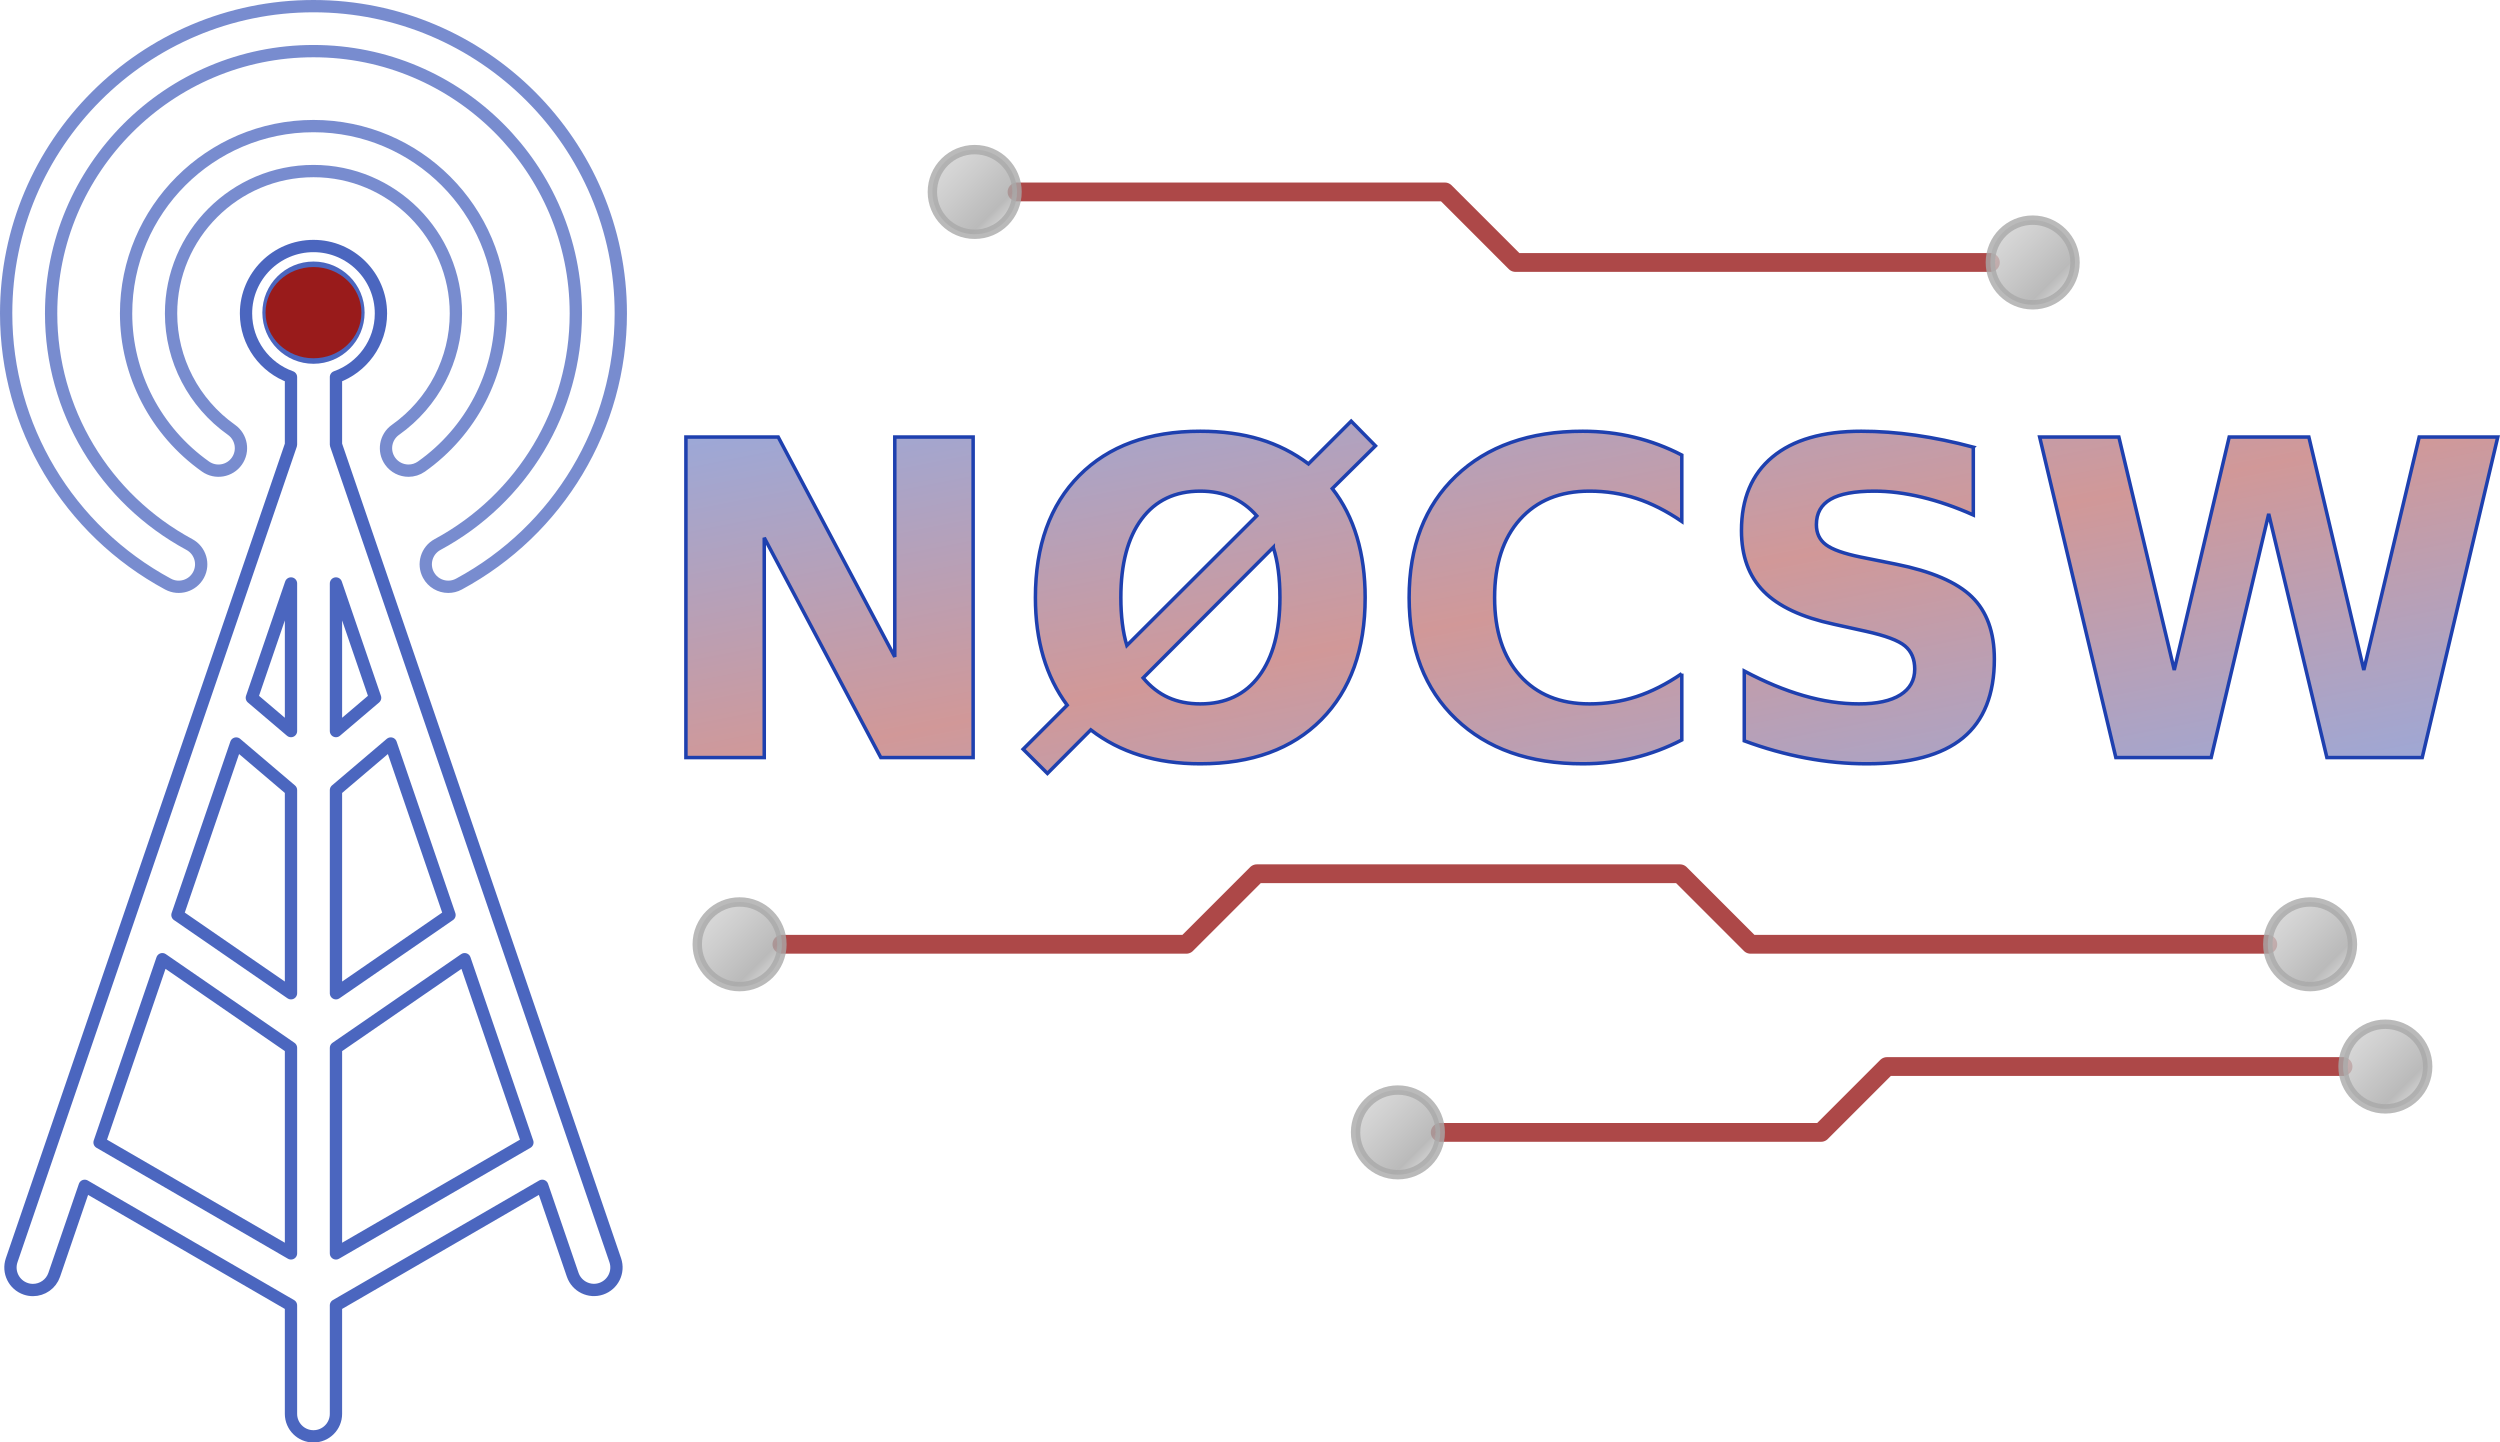 <?xml version="1.0" encoding="UTF-8" standalone="no"?>
<svg
   width="1063.326"
   height="613.538"
   viewBox="0 0 1063.326 613.538"
   version="1.1"
   id="svg21"
   sodipodi:docname="n0csw-logo-new.svg"
   inkscape:version="1.4.2 (f4327f4, 2025-05-13)"
   xmlns:inkscape="http://www.inkscape.org/namespaces/inkscape"
   xmlns:sodipodi="http://sodipodi.sourceforge.net/DTD/sodipodi-0.dtd"
   xmlns:xlink="http://www.w3.org/1999/xlink"
   xmlns="http://www.w3.org/2000/svg"
   xmlns:svg="http://www.w3.org/2000/svg">
  <sodipodi:namedview
     id="namedview21"
     pagecolor="#ffffff"
     bordercolor="#000000"
     borderopacity="0.25"
     inkscape:showpageshadow="2"
     inkscape:pageopacity="0.0"
     inkscape:pagecheckerboard="0"
     inkscape:deskcolor="#d1d1d1"
     inkscape:zoom="1.65875"
     inkscape:cx="686.96307"
     inkscape:cy="342.72796"
     inkscape:window-width="3840"
     inkscape:window-height="1529"
     inkscape:window-x="-8"
     inkscape:window-y="-8"
     inkscape:window-maximized="1"
     inkscape:current-layer="svg21" />
  <defs
     id="defs10">
    <linearGradient
       id="metallicSilver"
       x1="0"
       y1="0"
       x2="1"
       y2="1">
      <stop
         offset="0%"
         style="stop-color:#DCDCDC;stop-opacity:1"
         id="stop1" />
      <stop
         offset="40%"
         style="stop-color:#C0C0C0;stop-opacity:1"
         id="stop2" />
      <stop
         offset="70%"
         style="stop-color:#A9A9A9;stop-opacity:1"
         id="stop3" />
      <stop
         offset="100%"
         style="stop-color:#F8F8F8;stop-opacity:1"
         id="stop4" />
    </linearGradient>
    <!-- Animated gradient for N0CSW text -->
    <linearGradient
       id="textGradient"
       x1="7.283"
       y1="66.36"
       x2="349.865"
       y2="408.941"
       gradientTransform="scale(2.254,0.444)"
       gradientUnits="userSpaceOnUse">
      <stop
         offset="0%"
         style="stop-color:#1e40af;stop-opacity:0.45"
         id="stop5">
        <animate
           attributeName="stop-color"
           values="#1e40af;#991b1b;#1e40af"
           dur="10s"
           repeatCount="indefinite" />
      </stop>
      <stop
         offset="50%"
         style="stop-color:#991b1b;stop-opacity:0.45"
         id="stop6">
        <animate
           attributeName="stop-color"
           values="#991b1b;#1e40af;#991b1b"
           dur="10s"
           repeatCount="indefinite" />
      </stop>
      <stop
         offset="100%"
         style="stop-color:#1e40af;stop-opacity:0.45"
         id="stop7">
        <animate
           attributeName="stop-color"
           values="#1e40af;#991b1b;#1e40af"
           dur="10s"
           repeatCount="indefinite" />
      </stop>
      <!-- Animate gradient angle -->
      <animateTransform
         attributeName="gradientTransform"
         type="rotate"
         from="0 0.5 0.5"
         to="360 0.5 0.5"
         dur="20s"
         repeatCount="indefinite" />
    </linearGradient>
    <!-- Red glow filter for tower beacon -->
    <filter
       id="redGlow"
       height="4.039"
       width="3.87"
       x="-1.435"
       y="-1.519">
      <!-- Outer glow layer (larger, softer) -->
      <feMorphology
         operator="dilate"
         radius="4"
         in="SourceAlpha"
         result="thicken1"
         id="feMorphology7" />
      <feGaussianBlur
         in="thicken1"
         stdDeviation="10"
         result="blurred1"
         id="feGaussianBlur7">
        <animate
           attributeName="stdDeviation"
           values="8;14;8"
           dur="2.5s"
           repeatCount="indefinite" />
      </feGaussianBlur>
      <feFlood
         flood-color="#991b1b"
         flood-opacity="0.9"
         result="glowColor1"
         id="feFlood7" />
      <feComposite
         in="glowColor1"
         in2="blurred1"
         operator="in"
         result="outerGlow"
         id="feComposite7" />
      <!-- Inner glow layer (smaller, brighter) -->
      <feMorphology
         operator="dilate"
         radius="2"
         in="SourceAlpha"
         result="thicken2"
         id="feMorphology8" />
      <feGaussianBlur
         in="thicken2"
         stdDeviation="6"
         result="blurred2"
         id="feGaussianBlur8">
        <animate
           attributeName="stdDeviation"
           values="4;8;4"
           dur="2.5s"
           repeatCount="indefinite" />
      </feGaussianBlur>
      <feFlood
         flood-color="#ff3333"
         flood-opacity="1"
         result="glowColor2"
         id="feFlood8" />
      <feComposite
         in="glowColor2"
         in2="blurred2"
         operator="in"
         result="innerGlow"
         id="feComposite8" />
      <!-- Merge all layers -->
      <feMerge
         id="feMerge10">
        <feMergeNode
           in="outerGlow"
           id="feMergeNode8" />
        <feMergeNode
           in="innerGlow"
           id="feMergeNode9" />
        <feMergeNode
           in="SourceGraphic"
           id="feMergeNode10" />
      </feMerge>
    </filter>
    <style
       id="style10"><![CDATA[
      .tower { fill: none; stroke: #1e40af; stroke-width: 4.8; stroke-linecap: round; stroke-linejoin: round; opacity: 0.8; }
      .tower-beacon { fill: #991b1b; stroke: #991b1b; stroke-width: 4.8; stroke-linecap: round; stroke-linejoin: round; opacity: 1; filter: url(#redGlow); }
      .waves { fill: none; stroke: #1e40af; stroke-width: 4.8; stroke-linecap: round; stroke-linejoin: round; opacity: 0.6; }
      .trace { fill: none; stroke: #991b1b; stroke-width: 8; stroke-linecap: round; stroke-linejoin: round; opacity: 0.8; }
      .connector { fill: url(#metallicSilver); stroke: #A9A9A9; stroke-width: 4; opacity: 0.8; }
      .text-path { fill: url(#textGradient); stroke: #1e40af; stroke-width: 1.5; }
    ]]></style>
    <linearGradient
       inkscape:collect="always"
       xlink:href="#metallicSilver"
       id="linearGradient21"
       x1="720"
       y1="260"
       x2="760"
       y2="300"
       gradientUnits="userSpaceOnUse" />
    <linearGradient
       inkscape:collect="always"
       xlink:href="#metallicSilver"
       id="linearGradient22"
       x1="1170"
       y1="290"
       x2="1210"
       y2="330"
       gradientUnits="userSpaceOnUse" />
    <linearGradient
       inkscape:collect="always"
       xlink:href="#metallicSilver"
       id="linearGradient23"
       x1="620"
       y1="580"
       x2="660"
       y2="620"
       gradientUnits="userSpaceOnUse" />
    <linearGradient
       inkscape:collect="always"
       xlink:href="#metallicSilver"
       id="linearGradient24"
       x1="1288"
       y1="580"
       x2="1328"
       y2="620"
       gradientUnits="userSpaceOnUse" />
    <linearGradient
       inkscape:collect="always"
       xlink:href="#metallicSilver"
       id="linearGradient25"
       x1="900"
       y1="660"
       x2="940"
       y2="700"
       gradientUnits="userSpaceOnUse" />
    <linearGradient
       inkscape:collect="always"
       xlink:href="#metallicSilver"
       id="linearGradient26"
       x1="1320"
       y1="632"
       x2="1360"
       y2="672"
       gradientUnits="userSpaceOnUse" />
  </defs>
  <!-- tower with site primary blue - updated from new logo with red center -->
  <g
     transform="matrix(1.09,0,0,1.09,-202.432,-130.364)"
     id="g12">
    <circle
       class="tower"
       cx="308.04"
       cy="241.603"
       r="17.55"
       id="circle10" />
    <path
       class="waves"
       d="m 251.285,347.522 c 4.266,2.302 9.588,0.707 11.89,-3.557 2.301,-4.266 0.709,-9.588 -3.557,-11.89 -33.278,-17.952 -53.95,-52.497 -53.95,-90.153 0,-56.449 45.924,-102.373 102.373,-102.373 56.449,0 102.373,45.924 102.373,102.373 0,37.657 -20.672,72.201 -53.95,90.154 -4.266,2.3 -5.857,7.623 -3.557,11.89 1.585,2.94 4.609,4.61 7.73,4.61 1.406,0 2.834,-0.339 4.158,-1.054 38.964,-21.018 63.169,-61.483 63.169,-105.599 C 427.963,175.797 374.166,122 308.04,122 c -66.126,0 -119.923,53.797 -119.923,119.923 0,44.116 24.204,84.58 63.168,105.599 z"
       id="path10" />
    <path
       class="waves"
       d="m 340.043,287.319 c -3.957,2.799 -4.895,8.275 -2.096,12.231 1.709,2.418 4.419,3.708 7.171,3.708 1.753,0 3.521,-0.523 5.06,-1.611 19.402,-13.725 30.985,-36.052 30.985,-59.724 0,-40.32 -32.804,-73.124 -73.124,-73.124 -40.32,0 -73.124,32.804 -73.124,73.124 0,23.673 11.585,46 30.985,59.724 3.955,2.8 9.433,1.861 12.231,-2.096 2.799,-3.956 1.861,-9.433 -2.096,-12.231 -14.76,-10.44 -23.57,-27.41 -23.57,-45.396 0,-30.643 24.932,-55.574 55.574,-55.574 30.642,0 55.574,24.932 55.574,55.574 0,17.985 -8.81,34.955 -23.57,45.395 z"
       id="path11" />
    <path
       class="tower"
       d="m 410.485,566.628 c -0.009,-0.025 -0.017,-0.049 -0.026,-0.075 L 316.815,293.109 v -26.371 c 10.213,-3.622 17.55,-13.375 17.55,-24.815 0,-14.516 -11.809,-26.325 -26.325,-26.325 -14.516,0 -26.325,11.809 -26.325,26.325 0,11.44 7.337,21.193 17.55,24.815 v 26.374 l -33.829,98.779 c -0.026,0.076 -0.053,0.15 -0.077,0.227 l -29.147,85.106 c -0.038,0.111 -0.081,0.221 -0.113,0.332 l -45.824,133.803 c -1.57,4.586 0.874,9.575 5.458,11.145 0.942,0.322 1.901,0.475 2.844,0.475 3.647,0 7.053,-2.291 8.301,-5.934 l 11.892,-34.723 80.494,46.653 v 42.329 c 0,4.846 3.928,8.775 8.775,8.775 4.846,0 8.775,-3.928 8.775,-8.775 v -42.328 l 80.494,-46.654 11.882,34.698 c 1.572,4.583 6.559,7.031 11.145,5.458 4.583,-1.57 7.028,-6.559 5.458,-11.144 z m -132.607,-156.901 21.387,18.184 v 79.269 l -44.304,-30.539 z m 38.937,18.185 21.387,-18.183 22.916,66.916 -44.304,30.537 v -79.27 z m 15.276,-36.026 -15.276,12.99 v -57.598 z m -32.825,12.99 -15.276,-12.99 15.276,-44.609 z m -74.699,160.523 24.49,-71.512 50.209,34.609 v 80.197 z m 92.248,43.295 v -80.196 l 50.209,-34.61 24.49,71.511 z"
       id="path12" />
    <ellipse
       class="tower-beacon"
       cx="308.04"
       cy="241.603"
       rx="16.306"
       ry="15.4"
       id="ellipse12" />
  </g>
  <!-- traces behind circles -->
  <g
     transform="translate(-325.432,-198.364)"
     id="g21">
    <path
       class="trace"
       d="m 758,280 h 182 l 30,30 h 202"
       id="path13" />
    <path
       class="trace"
       d="m 658,600 h 172 l 30,-30 h 180 l 30,30 h 220"
       id="path14" />
    <path
       class="trace"
       d="m 938,680 h 162 l 28,-28 h 194"
       id="path15" />
    <!-- metallic silver circles -->
    <circle
       class="connector"
       cx="740"
       cy="280"
       r="18"
       id="circle15"
       style="fill:url(#linearGradient21)" />
    <circle
       class="connector"
       cx="1190"
       cy="310"
       r="18"
       id="circle16"
       style="fill:url(#linearGradient22)" />
    <circle
       class="connector"
       cx="640"
       cy="600"
       r="18"
       id="circle17"
       style="fill:url(#linearGradient23)" />
    <circle
       class="connector"
       cx="1308"
       cy="600"
       r="18"
       id="circle18"
       style="fill:url(#linearGradient24)" />
    <circle
       class="connector"
       cx="920"
       cy="680"
       r="18"
       id="circle19"
       style="fill:url(#linearGradient25)" />
    <circle
       class="connector"
       cx="1340"
       cy="652"
       r="18"
       id="circle20"
       style="fill:url(#linearGradient26)" />
    <!-- NØCSW text converted to paths -->
    <g
       transform="translate(600,347)"
       id="g20">
      <path
         class="text-path"
         d="M 17.17,173.58 V 37.25 h 39.26 l 49.58,93.5 v -93.5 h 33.33 V 173.58 H 100.07 L 50.49,80.08 v 93.5 z M 266.99,84.19 211.65,139.7 q 4.75,5.66 10.73,8.36 5.98,2.69 13.56,2.69 v 0 q 16.16,0 25.02,-11.87 8.86,-11.87 8.86,-33.33 v 0 q 0,-6.21 -0.69,-11.55 -0.68,-5.34 -2.14,-9.81 z m -62.28,41.72 55.25,-55.15 q -4.66,-5.29 -10.6,-7.89 -5.93,-2.61 -13.42,-2.61 v 0 q -16.07,0 -24.93,11.87 -8.85,11.87 -8.85,33.42 v 0 q 0,5.85 0.64,11.01 0.64,5.15 1.91,9.35 z m -44.1,44.11 18.72,-18.72 q -6.76,-9.13 -10.14,-20.55 -3.37,-11.41 -3.37,-25.2 v 0 q 0,-33.14 18.67,-51.95 18.67,-18.81 51.45,-18.81 v 0 q 14.06,0 25.39,3.42 11.32,3.43 20.63,10.46 v 0 L 300.13,30.5 310.45,41 292.1,59.17 q 7.03,9.04 10.5,20.68 3.47,11.64 3.47,25.7 v 0 q 0,33.06 -18.63,51.87 -18.63,18.81 -51.5,18.81 v 0 q -13.97,0 -25.61,-3.61 -11.64,-3.61 -20.96,-10.82 v 0 l -18.44,18.53 z m 280.14,-32.14 v 28.21 q -9.68,5.02 -20.18,7.58 -10.5,2.56 -21.92,2.56 v 0 q -34.05,0 -53.96,-19.04 -19.91,-19.04 -19.91,-51.64 v 0 q 0,-32.69 19.91,-51.72 19.91,-19.04 53.96,-19.04 v 0 q 11.42,0 21.92,2.56 10.5,2.55 20.18,7.57 v 0 28.22 q -9.77,-6.67 -19.27,-9.77 -9.5,-3.11 -20,-3.11 v 0 q -18.81,0 -29.58,12.06 -10.77,12.05 -10.77,33.23 v 0 q 0,21.1 10.77,33.15 10.77,12.05 29.58,12.05 v 0 q 10.5,0 20,-3.1 9.5,-3.11 19.27,-9.77 z M 564.74,41.55 v 0 28.85 q -11.23,-5.02 -21.91,-7.58 -10.68,-2.56 -20.18,-2.56 v 0 q -12.6,0 -18.63,3.47 Q 498,67.2 498,74.51 v 0 q 0,5.48 4.06,8.54 4.06,3.05 14.75,5.25 v 0 l 14.97,3.01 q 22.74,4.56 32.32,13.88 9.59,9.31 9.59,26.48 v 0 q 0,22.55 -13.37,33.55 -13.38,11.01 -40.87,11.01 v 0 q -12.96,0 -26.02,-2.47 -13.06,-2.47 -26.11,-7.3 v 0 -29.68 q 13.05,6.94 25.24,10.46 12.19,3.51 23.52,3.51 v 0 q 11.5,0 17.62,-3.83 6.12,-3.84 6.12,-10.96 v 0 q 0,-6.39 -4.16,-9.86 -4.15,-3.47 -16.57,-6.21 v 0 l -13.61,-3.01 q -20.45,-4.39 -29.9,-13.98 -9.45,-9.58 -9.45,-25.84 v 0 q 0,-20.36 13.15,-31.31 13.15,-10.96 37.8,-10.96 v 0 q 11.23,0 23.1,1.69 11.87,1.69 24.56,5.07 z M 625.37,173.58 592.96,37.25 h 33.69 l 23.56,99.07 23.37,-99.07 h 33.88 l 23.37,99.07 23.56,-99.07 h 33.42 L 755.67,173.58 H 715.13 L 690.38,69.94 665.91,173.58 Z"
         id="path20"
         style="fill:url(#textGradient)" />
    </g>
  </g>
</svg>
